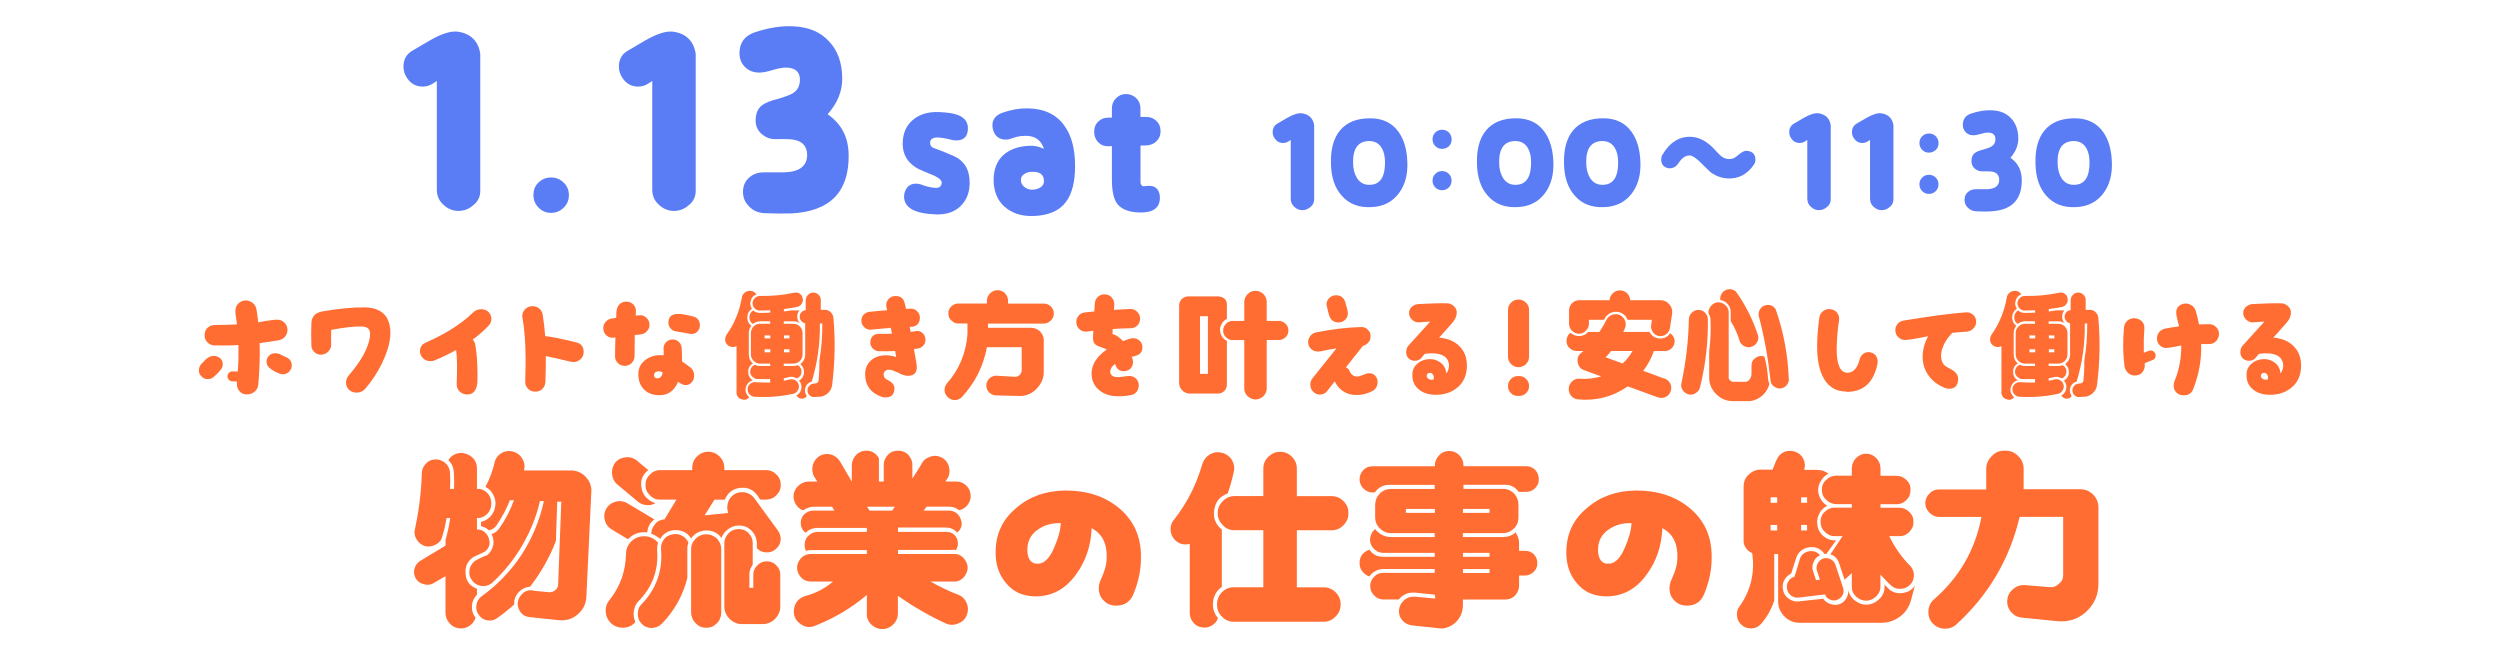 <?xml version="1.0" encoding="UTF-8"?><svg id="_レイヤー_2" xmlns="http://www.w3.org/2000/svg" viewBox="0 0 332 87"><defs><style>.cls-1{fill:none;}.cls-2{fill:#5a7df5;}.cls-3{fill:#ff6d32;}</style></defs><g id="_2025_推しごと相談室"><path class="cls-2" d="M62.88,27.22c-.56.53-1.25.79-2.01.79s-1.45-.3-2.01-.85c-.59-.53-.85-1.22-.85-1.97v-14.44l-.39.26c-.46.33-.95.49-1.48.49-.89,0-1.58-.39-2.07-1.12-.33-.49-.49-.99-.49-1.51,0-.95.36-1.64,1.12-2.1l2.4-1.41c1.55-.89,2.79-1.28,3.72-1.15,1.71.26,2.7,1.25,2.96,2.93v18.22c0,.76-.3,1.38-.89,1.87Z"/><path class="cls-2" d="M74.85,27.58c-.46.46-1.02.69-1.68.69s-1.18-.23-1.64-.69-.69-1.02-.69-1.68.2-1.22.66-1.64c.46-.46,1.02-.69,1.68-.69s1.22.23,1.68.69c.46.43.69.99.69,1.64,0,.69-.23,1.22-.69,1.68Z"/><path class="cls-2" d="M91.49,27.22c-.56.53-1.25.79-2.01.79s-1.45-.3-2.01-.85c-.59-.53-.85-1.22-.85-1.97v-14.44l-.39.26c-.46.33-.95.49-1.48.49-.89,0-1.58-.39-2.07-1.12-.33-.49-.49-.99-.49-1.51,0-.95.36-1.64,1.12-2.1l2.4-1.41c1.55-.89,2.79-1.28,3.72-1.15,1.71.26,2.7,1.25,2.96,2.93v18.22c0,.76-.3,1.38-.89,1.87Z"/><path class="cls-2" d="M105.04,28.34c-.99.03-2.17.03-3.58-.03-.79-.07-1.45-.33-1.97-.89-.56-.53-.82-1.18-.82-1.94s.26-1.41.79-1.87c.53-.49,1.18-.72,1.97-.72h2.47c2.2,0,3.29-.79,3.29-2.33-.03-1.15-.62-1.81-1.81-2.01-.36-.07-1.15-.1-2.43-.07-.69,0-1.25-.23-1.78-.66-.49-.43-.76-.95-.82-1.64-.03-.99.23-1.74.85-2.2.39-.3,1.08-.59,2.01-.82,1.05-.3,1.74-.56,2.1-.79.62-.39.92-.99.92-1.78,0-1.08-.66-1.61-1.87-1.61-.43,0-1.02.1-1.78.33-.76.23-1.35.33-1.74.33-.76,0-1.38-.23-1.88-.72-.49-.46-.76-1.09-.76-1.84,0-1.41.69-2.33,2.04-2.79,1.87-.62,3.62-.89,5.2-.79,1.97.1,3.55.76,4.67,2.01,1.15,1.22,1.71,2.83,1.74,4.83.03,1.74-.62,3.35-1.94,4.83,1.84,1.28,2.76,3.06,2.79,5.39.07,4.93-2.47,7.53-7.66,7.79Z"/><path class="cls-2" d="M127.55,27.39c-.83.78-1.91,1.13-3.25,1.08-2.83-.09-4.24-.88-4.24-2.37,0-.16.02-.35.07-.51.23-.81.74-1.2,1.54-1.2.18,0,.37.02.53.07.67.28,1.31.41,1.89.48.58.07.9-.14.97-.6.05-.32-.28-.67-.99-1.01l-1.45-.6c-1.82-.71-2.74-1.93-2.74-3.64,0-1.4.48-2.46,1.41-3.22.88-.71,2-1.04,3.41-.99,1.13.05,1.93.18,2.46.37.92.35,1.38.94,1.38,1.77,0,1.08-.51,1.63-1.54,1.63-.21,0-.41-.02-.58-.07-.9-.23-1.54-.32-1.98-.32-.62.02-.92.25-.92.69,0,.35.14.55.39.67,1.08.39,1.98.76,2.74,1.1,1.43.65,2.12,1.82,2.12,3.55,0,1.31-.42,2.35-1.22,3.11Z"/><path class="cls-2" d="M133.4,27.46c-.94-.85-1.43-2.03-1.45-3.52,0-1.43.41-2.53,1.29-3.34.81-.74,1.93-1.15,3.36-1.24.69-.05,1.38.09,2.03.41-.35-1.15-1.17-1.75-2.46-1.73-.67,0-1.34.14-1.96.39-.21.07-.39.11-.6.11-.85,0-1.41-.39-1.68-1.13-.09-.25-.14-.51-.14-.76,0-.81.46-1.36,1.34-1.68,1.15-.41,2.28-.6,3.38-.58,2.19.05,3.8.81,4.86,2.33.94,1.29,1.4,3.09,1.4,5.34,0,2.12-.42,3.71-1.22,4.77-.9,1.2-2.39,1.82-4.44,1.86-1.52.02-2.74-.39-3.71-1.24ZM136.99,22.81c-.37.02-.69.12-.97.3-.32.21-.46.48-.44.83,0,.37.16.64.44.88.28.23.6.35.97.37.41,0,.78-.07,1.1-.25.37-.21.55-.51.55-.9,0-.85-.55-1.27-1.66-1.22Z"/><path class="cls-2" d="M153.61,18.73c-.37.37-.81.55-1.34.58l-.81.02v4.24c0,.48,0,.74.02.81.07.23.21.37.46.37.09-.05.32-.07.69-.07.48,0,.83.14,1.08.48.23.32.35.74.32,1.22-.05,1.24-.92,1.87-2.62,1.84-1.45-.02-2.46-.41-3.04-1.15-.48-.64-.71-1.73-.71-3.25v-4.42l-.44.02c-.55.02-.99-.14-1.36-.51-.37-.37-.55-.83-.55-1.36-.02-.55.14-1.01.51-1.38.37-.37.81-.55,1.36-.55h.48v-1.24c0-.53.18-.97.55-1.34.37-.37.81-.55,1.33-.55s.97.18,1.36.55c.37.37.55.81.55,1.34v1.15h.76c.55,0,.99.16,1.36.53.37.35.55.78.55,1.34.02.53-.16.97-.53,1.34Z"/><path class="cls-2" d="M174.03,27.48c-.3.28-.67.43-1.08.43s-.78-.16-1.08-.46c-.32-.28-.46-.66-.46-1.07v-7.8l-.21.14c-.25.18-.52.27-.8.27-.48,0-.85-.21-1.12-.6-.18-.27-.27-.53-.27-.82,0-.52.2-.89.6-1.14l1.3-.76c.83-.48,1.51-.69,2.01-.62.92.14,1.46.67,1.6,1.58v9.84c0,.41-.16.75-.48,1.01Z"/><path class="cls-2" d="M185.82,25.6c-.85,1.17-2.04,1.81-3.59,1.9-1.76.11-3.11-.41-4.08-1.55-.89-1.01-1.37-2.43-1.4-4.24-.05-1.87.34-3.32,1.17-4.35.91-1.12,2.27-1.67,4.12-1.65,1.62.02,2.84.62,3.69,1.81.73,1.01,1.12,2.38,1.17,4.08.05,1.6-.3,2.91-1.08,4ZM183.49,19.65c-.37-.62-.92-.92-1.67-.92-1.46.02-2.17.98-2.13,2.9,0,.83.2,1.51.53,2.04.41.62.99.92,1.79.87,1.28-.07,1.92-1.05,1.92-2.95,0-.8-.14-1.44-.44-1.94Z"/><path class="cls-2" d="M192.41,19.42c-.25.23-.55.35-.91.35s-.64-.12-.89-.37c-.25-.25-.37-.55-.37-.89,0-.35.11-.66.36-.91s.55-.37.91-.37.66.12.91.37c.23.25.36.55.36.91s-.12.66-.36.91ZM192.41,24.89c-.25.25-.55.37-.91.37s-.64-.12-.89-.37c-.25-.25-.37-.55-.37-.91s.12-.64.37-.89c.25-.25.53-.37.89-.37s.66.12.91.37c.23.23.36.53.36.89,0,.37-.12.67-.36.91Z"/><path class="cls-2" d="M205.21,25.6c-.85,1.17-2.04,1.81-3.59,1.9-1.76.11-3.11-.41-4.08-1.55-.89-1.01-1.37-2.43-1.4-4.24-.05-1.87.34-3.32,1.17-4.35.91-1.12,2.27-1.67,4.12-1.65,1.62.02,2.84.62,3.69,1.81.73,1.01,1.12,2.38,1.17,4.08.05,1.6-.3,2.91-1.08,4ZM202.89,19.65c-.37-.62-.92-.92-1.67-.92-1.46.02-2.17.98-2.13,2.9,0,.83.2,1.51.53,2.04.41.62.99.92,1.79.87,1.28-.07,1.92-1.05,1.92-2.95,0-.8-.14-1.44-.44-1.94Z"/><path class="cls-2" d="M216.77,25.6c-.85,1.17-2.04,1.81-3.59,1.9-1.76.11-3.11-.41-4.08-1.55-.89-1.01-1.37-2.43-1.4-4.24-.05-1.87.34-3.32,1.17-4.35.91-1.12,2.27-1.67,4.12-1.65,1.62.02,2.84.62,3.69,1.81.73,1.01,1.12,2.38,1.17,4.08.05,1.6-.3,2.91-1.08,4ZM214.45,19.65c-.37-.62-.92-.92-1.67-.92-1.46.02-2.17.98-2.13,2.9,0,.83.2,1.51.53,2.04.41.62.99.92,1.79.87,1.28-.07,1.92-1.05,1.92-2.95,0-.8-.14-1.44-.44-1.94Z"/><path class="cls-2" d="M229.47,23.7c-.8-.04-1.55-.3-2.22-.76-.14-.11-.6-.55-1.4-1.35-.6-.6-1.08-.92-1.42-.94-.55-.04-1.05.3-1.51.99-.3.48-.69.71-1.21.71-.14,0-.3-.02-.43-.09-.46-.2-.67-.55-.67-1.1,0-.2.04-.39.14-.57.99-1.71,2.29-2.5,3.89-2.42,1.1.07,2.15.66,3.13,1.76.41.44.69.73.87.85.27.21.59.32.94.34.41.02.8-.12,1.15-.44.48-.43.87-.66,1.17-.66.16,0,.34.04.55.11.44.16.67.52.67,1.08,0,.25-.07.44-.18.62-.87,1.3-2.02,1.92-3.48,1.87Z"/><path class="cls-2" d="M242.63,27.48c-.3.28-.67.43-1.08.43s-.78-.16-1.08-.46c-.32-.28-.46-.66-.46-1.07v-7.8l-.21.14c-.25.18-.52.27-.8.27-.48,0-.85-.21-1.12-.6-.18-.27-.27-.53-.27-.82,0-.52.2-.89.6-1.14l1.3-.76c.83-.48,1.51-.69,2.01-.62.92.14,1.46.67,1.6,1.58v9.84c0,.41-.16.75-.48,1.01Z"/><path class="cls-2" d="M250.96,27.48c-.3.28-.67.43-1.08.43s-.78-.16-1.08-.46c-.32-.28-.46-.66-.46-1.07v-7.8l-.21.14c-.25.18-.51.27-.8.27-.48,0-.85-.21-1.12-.6-.18-.27-.27-.53-.27-.82,0-.52.2-.89.6-1.14l1.3-.76c.83-.48,1.51-.69,2.01-.62.92.14,1.46.67,1.6,1.58v9.84c0,.41-.16.75-.48,1.01Z"/><path class="cls-2" d="M257.07,19.91c-.25.23-.55.36-.91.36s-.64-.12-.89-.37c-.25-.25-.37-.55-.37-.89,0-.35.11-.66.36-.91.25-.25.55-.37.91-.37s.66.12.91.37c.23.25.36.55.36.91s-.12.66-.36.91ZM257.07,25.38c-.25.25-.55.37-.91.37s-.64-.12-.89-.37c-.25-.25-.37-.55-.37-.91s.12-.64.37-.89c.25-.25.53-.37.89-.37s.66.12.91.37c.23.23.36.53.36.89,0,.37-.12.67-.36.91Z"/><path class="cls-2" d="M264.34,28.08c-.53.02-1.17.02-1.94-.02-.43-.04-.78-.18-1.07-.48-.3-.28-.44-.64-.44-1.05s.14-.76.43-1.01c.28-.27.64-.39,1.07-.39h1.33c1.19,0,1.78-.43,1.78-1.26-.02-.62-.34-.98-.98-1.08-.2-.04-.62-.05-1.31-.04-.37,0-.68-.12-.96-.36-.27-.23-.41-.52-.44-.89-.02-.53.12-.94.46-1.19.21-.16.59-.32,1.08-.44.57-.16.94-.3,1.14-.43.34-.21.5-.53.5-.96,0-.59-.36-.87-1.01-.87-.23,0-.55.05-.96.18-.41.12-.73.18-.94.18-.41,0-.75-.12-1.01-.39-.27-.25-.41-.59-.41-.99,0-.76.37-1.26,1.1-1.51,1.01-.34,1.95-.48,2.81-.43,1.07.05,1.92.41,2.52,1.08.62.66.92,1.53.94,2.61.02.94-.34,1.81-1.05,2.61,1,.69,1.49,1.65,1.51,2.91.04,2.66-1.33,4.07-4.14,4.21Z"/><path class="cls-2" d="M279.38,25.6c-.85,1.17-2.04,1.81-3.59,1.9-1.76.11-3.11-.41-4.08-1.55-.89-1.01-1.37-2.43-1.4-4.24-.05-1.87.34-3.32,1.17-4.35.91-1.12,2.27-1.67,4.12-1.65,1.62.02,2.84.62,3.69,1.81.73,1.01,1.12,2.38,1.17,4.08.05,1.6-.3,2.91-1.08,4ZM277.05,19.65c-.37-.62-.92-.92-1.67-.92-1.46.02-2.17.98-2.13,2.9,0,.83.2,1.51.53,2.04.41.62.99.92,1.79.87,1.28-.07,1.92-1.05,1.92-2.95,0-.8-.14-1.44-.44-1.94Z"/><path class="cls-3" d="M28.34,50.09c-.21.17-.46.26-.74.26-.41,0-.73-.17-.96-.5-.17-.2-.23-.43-.23-.68,0-.35.15-.68.46-.98.12-.12.3-.3.53-.53.31-.26.64-.4.99-.4.23,0,.46.07.69.2.33.18.5.5.5.91,0,.25-.07.48-.21.66-.28.36-.61.71-1.02,1.04ZM37.84,44.71c-.21.25-.48.41-.83.48-.74.12-1.59.25-2.53.38.05,1.65,0,3.49-.18,5.5-.03.4-.21.71-.51.96-.3.25-.66.36-1.09.35-.38-.03-.68-.17-.91-.45-.26-.28-.36-.66-.33-1.14l.02-.13-.63-.02c-.18,0-.33-.07-.45-.2-.13-.13-.2-.3-.2-.48.02-.18.08-.33.21-.46.15-.13.3-.2.48-.18l.68.02c.1-1.27.12-2.45.1-3.52-1.06.07-2.13.08-3.21.05-.36-.02-.68-.15-.94-.43-.25-.28-.38-.61-.35-.98.02-.43.17-.76.43-.97s.59-.33.99-.33c1.01,0,1.98-.03,2.88-.08,0-.08-.05-.38-.13-.91-.07-.38-.08-.68-.08-.88,0-.4.13-.73.4-.99.26-.26.59-.4.99-.4.35,0,.64.12.91.33.28.23.43.51.5.86.1.58.17,1.14.23,1.72.07-.02.48-.1,1.29-.23.55-.08.96-.13,1.24-.13.38,0,.69.13.96.4.26.28.4.59.4.97,0,.33-.12.63-.33.89ZM37.02,49.59c-.51-.23-.93-.48-1.24-.74-.25-.21-.38-.5-.38-.83,0-.3.1-.56.33-.78.21-.23.5-.33.83-.33.26,0,.53.07.78.21.12.08.35.18.68.33.48.21.73.58.73,1.07,0,.33-.12.59-.35.83s-.51.35-.83.35c-.18,0-.36-.05-.54-.12Z"/><path class="cls-3" d="M50.82,48.07c-.66,1.37-1.44,2.56-2.35,3.59-.28.31-.66.48-1.11.48-.4,0-.73-.13-1.01-.38-.26-.25-.4-.58-.4-.97,0-.35.12-.64.36-.93,1.65-1.92,2.59-3.6,2.81-5.09.03-.15.03-.3.03-.45,0-.63-.38-.96-1.17-.96-.99-.02-2.31.13-4,.45-.02.79-.02,1.42,0,1.88.02.36-.1.69-.35.96-.25.26-.54.41-.91.45-.36.03-.69-.07-.96-.33-.26-.25-.41-.56-.41-.93-.03-.89-.03-1.85,0-2.89.02-.89.51-1.44,1.5-1.6,2.1-.36,3.95-.55,5.55-.53,2.2.03,3.34,1.09,3.44,3.16.05,1.16-.3,2.53-1.04,4.1Z"/><path class="cls-3" d="M62.77,45.08c.18.2.28.41.33.63.21,1.11.31,2.41.31,3.95,0,.64,0,1.06-.03,1.24-.12,1.01-.56,1.5-1.37,1.49-.38-.02-.71-.15-.98-.41-.26-.25-.38-.58-.38-.94.08-2.25.05-3.77-.08-4.56-.76.43-1.67.88-2.69,1.31-.25.12-.48.17-.71.17-.55,0-.96-.23-1.22-.69-.12-.2-.18-.41-.18-.63,0-.55.28-.93.81-1.16,2.64-1.17,4.71-2.48,6.23-3.97.31-.3.68-.45,1.09-.45.38,0,.71.12.96.36.26.25.4.56.4.94,0,.33-.12.61-.35.86-.59.64-1.31,1.27-2.13,1.87Z"/><path class="cls-3" d="M75.83,48.05c-1.21-.3-2.31-.56-3.35-.76.02.89,0,2.03-.05,3.4-.02.38-.15.71-.4.96-.26.25-.59.38-.99.36-.36,0-.68-.13-.93-.4-.25-.26-.38-.58-.36-.94.03-1.09.05-2.05.05-2.88,0-2.23-.15-4.08-.41-5.57-.03-.12-.03-.2-.03-.25,0-.36.13-.68.4-.93.26-.26.58-.38.96-.38.33,0,.64.1.89.31.25.2.4.48.46.81.15.96.26,1.92.33,2.86.51.02,1.87.28,4.07.81.69.15,1.04.58,1.04,1.29,0,.38-.13.69-.4.94-.25.26-.58.4-.94.4-.1,0-.2-.02-.33-.05Z"/><path class="cls-3" d="M85.95,43.95c-.23.26-.51.43-.86.46-.17.02-.43.05-.79.08-.02,1.02-.03,1.95-.03,2.79,0,.35-.13.66-.38.93-.26.25-.56.38-.92.38s-.64-.12-.91-.36c-.25-.25-.38-.56-.38-.91,0-.73.02-1.55.05-2.51l-.2.03c-.35.05-.66-.03-.94-.25-.26-.21-.43-.5-.46-.86-.05-.35.03-.66.26-.94.21-.28.5-.43.86-.5.12,0,.31-.03.58-.08.02-.55.03-.88.05-.98.07-.36.21-.66.43-.86.28-.23.59-.35.94-.31.36.02.64.15.89.41.23.26.35.58.31.94l-.03.51.45-.05c.35-.05.66.05.92.28.28.23.43.53.46.88.03.35-.07.64-.3.91ZM90.05,50.71c-.5,1.17-1.31,1.77-2.43,1.77-.86.02-1.54-.23-2.07-.73-.51-.51-.78-1.19-.78-2.05,0-.78.3-1.4.91-1.88.56-.43,1.24-.66,2.05-.66.13,0,.26.02.41.02,0-.35,0-.63-.02-.84-.02-.33.08-.61.3-.86.21-.25.5-.36.83-.4.33-.02.63.08.88.31.25.21.38.5.4.84.03.63.05,1.22.05,1.78.28.17.69.46,1.22.88.25.25.38.58.38.99s-.12.69-.35.93c-.23.23-.48.33-.76.33s-.61-.13-1.02-.43ZM87.37,49.32c-.35.05-.51.21-.51.5s.15.41.43.43c.21,0,.38-.08.51-.25.13-.18.2-.38.18-.58-.2-.08-.41-.12-.61-.1ZM91.37,44.28c-.3-.05-.86-.15-1.65-.28-.28-.05-.5-.18-.68-.4s-.28-.46-.28-.74c0-.78.43-1.17,1.29-1.17.51,0,1.17.12,1.97.33.61.15.92.55.92,1.17,0,.33-.1.61-.31.83-.21.23-.48.33-.81.33-.15,0-.3-.02-.45-.07Z"/><path class="cls-3" d="M98.4,53c-.2-.08-.33-.2-.44-.36-.11-.17-.17-.36-.15-.56v-6.11c-.23.11-.44.14-.68.09-.23-.05-.43-.15-.59-.33-.17-.18-.24-.41-.24-.67,0-.23.08-.44.21-.64,1.05-1.49,1.7-3.13,2.01-4.91.03-.23.12-.4.29-.56.14-.15.32-.26.55-.3.2-.05.41-.03.62.03.18.09.35.23.47.41-.38.15-.64.41-.74.82-.14.36-.09.71.14,1.09-.38.26-.59.64-.61,1.11-.01.49.17.88.55,1.15-.24.29-.35.62-.35,1v2.81c0,.49.18.9.56,1.2-.44.24-.64.61-.64,1.11s.2.87.62,1.12c-.5.15-.81.47-.94.97-.11.52.06.94.46,1.28-.3.35-.65.44-1.08.24ZM100.88,41.25c-.26-.02-.49-.11-.68-.32-.18-.2-.27-.43-.26-.7.01-.27.14-.49.33-.67.2-.18.44-.27.7-.26,1.54.03,3.04-.11,4.51-.43.26-.05.49-.02.71.12.23.14.35.33.39.59.08.24.05.47-.09.7-.12.24-.3.38-.55.46-.49.11-1.09.21-1.84.3v.33l.97-.15h1.09c-.2.26-.3.55-.29.85.02.33.12.61.33.84-.27-.17-.55-.24-.87-.24h-1.25v.33h1.25c.35,0,.64.11.9.36.23.26.35.53.35.88v2.81c0,.35-.12.64-.35.88-.26.24-.55.36-.9.36h-1.25v.32h1.25c.18,0,.39-.03.62-.11.36.23.52.52.49.91-.03.41-.23.68-.61.85-.32-.2-.67-.26-1-.2-.02.02-.14.05-.35.09-.24.06-.38.09-.39.09v.32c.32-.05.56-.09.79-.17.24-.06.5-.03.74.11.21.12.37.32.44.58.08.24.04.49-.09.73-.14.23-.3.4-.56.47-1.69.38-3.43.52-5.2.41-.27-.02-.5-.14-.68-.33-.18-.21-.26-.46-.24-.73.01-.27.14-.49.35-.67.23-.17.46-.24.74-.2.55.03,1.17.05,1.9.05v-.47h-1.64c-.23.02-.44-.06-.62-.23-.2-.14-.33-.33-.38-.56-.05-.23,0-.46.12-.68.11-.2.29-.35.5-.43.23.14.44.18.7.17h1.32v-.32h-1.32c-.33,0-.62-.12-.88-.36-.24-.26-.36-.53-.36-.88v-2.81c0-.35.12-.62.36-.88s.55-.36.88-.36h1.32v-.33h-1.32c-.37,0-.7.12-.97.35-.33-.21-.49-.52-.47-.91.02-.4.2-.7.52-.88.21.2.5.3.81.33.44,0,.93-.02,1.44-.03v-.32c-.52.02-.99.03-1.43.03ZM101.54,44.94h.76v-.4h-.76v.4ZM101.54,46.79h.76v-.41h-.76v.41ZM104.11,44.94h.73v-.4h-.73v.4ZM104.11,46.79h.73v-.41h-.73v.41ZM107.02,39.83c0-.26.09-.5.29-.68.2-.2.42-.3.7-.3s.5.11.7.3c.2.18.29.43.29.68v1.32h.52c.29-.02.56.08.78.29.23.23.36.47.38.78.26,2.95.2,5.91-.17,8.88-.05.4-.2.74-.47,1.02-.29.29-.61.47-1,.55l-.84.05c-.24.03-.46-.03-.64-.18-.2-.17-.3-.38-.32-.62-.03-.23.03-.46.2-.64.15-.2.33-.3.59-.33l.27-.03c.24-.03.4-.18.41-.44.09-.9.12-1.76.11-2.61.27-1.61.41-3.25.38-4.91h-.32c.04,2.66-.32,5.21-1.08,7.71-.41.11-.7.38-.84.77-.14.43-.06.79.18,1.14-.15.26-.39.38-.7.36-.3-.02-.53-.17-.67-.43.35-.18.58-.49.65-.9.06-.4-.03-.76-.3-1.06.39-.24.62-.59.65-1.06.03-.46-.14-.82-.49-1.14.41-.3.64-.74.65-1.26v-4.16c-.23-.05-.41-.15-.53-.33-.14-.15-.21-.36-.2-.59.02-.21.09-.4.24-.56.15-.15.33-.24.56-.26v-1.32Z"/><path class="cls-3" d="M122.66,45.84c-.17.21-.4.36-.68.43-.17.02-.36.05-.61.08.25,1.32.38,2.12.38,2.41,0,.64-.28,1.02-.86,1.12-.12.03-.23.03-.35.03-.3,0-.71-.13-1.26-.41-.55-.26-.96-.41-1.26-.41-.18,0-.35.07-.48.2-.13.12-.2.26-.2.45,0,.31.17.53.46.68.66.31.99.69.99,1.17,0,.07-.02.18-.05.35-.1.56-.5.84-1.17.84-.17,0-.31-.03-.48-.08-1.44-.5-2.18-1.49-2.2-2.94-.02-.76.23-1.39.73-1.85.46-.45,1.07-.68,1.87-.73.45-.02.94.05,1.52.23-.03-.23-.08-.5-.13-.79-.76.03-1.49.03-2.17.02-.31-.02-.59-.13-.83-.38-.21-.25-.33-.54-.3-.86.07-.73.48-1.09,1.27-1.07.43.02.96.02,1.6-.02l-.15-.78c-.64.07-1.5.15-2.59.25-.31.03-.61-.05-.86-.26-.26-.21-.41-.48-.45-.79-.03-.36.05-.68.26-.91.2-.23.48-.38.84-.41.63-.07,1.39-.15,2.3-.21l-.08-.41c-.03-.08-.03-.17-.03-.25,0-.35.12-.64.36-.88.23-.23.53-.35.88-.35.66,0,1.07.31,1.22.98.03.12.08.36.17.73l.58-.03c.33-.02.63.08.86.31.25.21.38.5.4.84.02.33-.07.63-.28.88-.21.25-.5.38-.84.38h-.23l.13.68c.53-.08.81-.13.86-.13.31,0,.58.12.79.35s.31.51.31.83c0,.28-.08.53-.26.74Z"/><path class="cls-3" d="M131.06,40.32v-.41c.02-.36.15-.68.44-.97.27-.27.61-.4.97-.4s.7.12.99.4c.26.29.4.61.41.97v.41h4.71c.36-.02.68.12.96.36.27.27.41.58.41.96s-.14.68-.41.93c-.27.27-.59.41-.96.4h-7.37v.56h5.71c.44,0,.8.15,1.14.43.3.29.5.64.55,1.06v4.32c.02.84-.29,1.57-.87,2.2-.58.64-1.29.99-2.14,1.05l-3.34-.08c-.35-.02-.64-.14-.9-.4-.24-.24-.38-.56-.38-.91s.14-.65.38-.91c.26-.26.55-.38.9-.4l2.57.15c.23-.02.44-.09.61-.27.15-.17.24-.38.24-.61v-3.05h-4.62c-.47,2.54-1.58,4.74-3.34,6.64-.26.24-.55.36-.9.38-.35,0-.67-.12-.91-.35-.27-.23-.43-.52-.47-.85-.03-.36.05-.67.27-.96,1.66-1.87,2.58-4.07,2.77-6.6v-1.41h-1.17c-.37.02-.67-.12-.96-.4-.29-.24-.41-.56-.41-.93s.12-.68.41-.96c.29-.24.59-.38.96-.36h3.75Z"/><path class="cls-3" d="M150.71,47.29c-.07.02-.2.05-.41.1.12.28.17.5.17.64,0,.38-.12.69-.35.93-.21.21-.53.33-.91.33-.46,0-.79-.2-.98-.6-.03-.1-.08-.21-.15-.36-.45.33-.66.71-.64,1.11.07.41.38.63.93.64.2.02.46-.02.83-.07.36-.05.63-.08.79-.08.35,0,.64.12.88.36.25.25.36.55.36.89,0,.3-.1.56-.26.81-.18.25-.41.4-.69.46-.69.13-1.36.2-1.98.17-.96-.03-1.74-.3-2.35-.83-.66-.55-.99-1.29-.99-2.21,0-1.17.68-2.23,2.02-3.17-.1-.07-.4-.18-.89-.35-.4-.13-.66-.3-.78-.5-.13-.18-.18-.5-.15-.94l.03-.69c-.15.02-.41.03-.79.1-.41.05-.76-.05-1.04-.3-.28-.25-.43-.58-.43-.98,0-.31.1-.59.31-.83.21-.25.48-.38.81-.43.33-.03.74-.08,1.27-.13l.07-1.07c.03-.36.17-.66.43-.89.26-.23.58-.33.94-.31.36.02.66.17.89.43.23.28.35.58.33.94l-.05.69c.94-.05,1.67-.1,2.15-.12.36-.02.68.12.92.36.26.25.4.55.41.89,0,.36-.12.68-.35.93-.25.25-.55.38-.93.38-.84.02-1.64.05-2.36.1l-.03.66c.5.15.96.46,1.39.94.68-.25,1.12-.38,1.36-.38.33,0,.61.12.86.35.25.23.36.51.36.84,0,.64-.33,1.04-.99,1.17Z"/><path class="cls-3" d="M161.94,39.39c.3.02.53.14.73.33.2.21.27.47.26.76v1.88c-.27.12-.5.33-.65.59-.17.26-.26.55-.26.85,0,.32.09.61.26.88.15.26.38.46.65.59v5.74c.01.32-.08.61-.3.87-.23.23-.49.36-.82.38h-3.97c-.32-.05-.61-.18-.82-.4-.24-.24-.38-.53-.43-.85v-10.4c-.01-.33.11-.64.35-.9.27-.24.56-.36.9-.35h4.1ZM159.36,49.65h1.05v-7.66h-1.05v7.66ZM165.68,39.06c.3-.3.65-.44,1.05-.44s.74.14,1.06.44c.29.3.44.67.43,1.08v2.48h1.76c.32.05.56.18.79.43.23.23.33.52.33.84,0,.33-.11.61-.33.85-.23.23-.47.36-.79.41h-1.76v6.5c-.02.38-.18.71-.47.99-.3.27-.64.41-1.02.41s-.71-.14-1.02-.41c-.29-.27-.46-.61-.47-.99v-6.49h-1.66c-.32-.03-.59-.17-.81-.41-.23-.24-.35-.52-.33-.85-.02-.32.11-.61.33-.85.21-.26.49-.4.81-.43h1.66v-2.48c-.01-.41.14-.78.44-1.08Z"/><path class="cls-3" d="M182.94,50.73c0,.58-.25.99-.73,1.22-.58.3-1.17.46-1.77.5-1.47.08-2.53-.51-3.19-1.8l-1.01,1.29c-.23.3-.56.46-.96.46-.36,0-.66-.13-.91-.4-.25-.25-.36-.56-.36-.93,0-.31.1-.61.31-.86l3.16-3.95c-.73.12-1.45.25-2.16.4-.1.02-.2.03-.28.03-.38,0-.68-.12-.94-.36-.25-.25-.38-.55-.38-.91,0-.31.12-.59.31-.83s.46-.4.76-.45c2.12-.43,4.12-.66,5.97-.71.35-.02.64.1.89.36.26.25.38.54.36.89,0,.3-.08.56-.28.79-.2.23-.43.38-.73.45l-2.26,2.86c.23.1.4.28.5.51.18.45.5.68.93.71.18.02.38-.03.59-.12l.54-.2c.2-.08.38-.12.56-.12.4,0,.69.17.91.53.12.17.17.38.17.61ZM178.64,42.47c-.25.23-.55.35-.88.35-.68,0-1.09-.36-1.29-1.06-.21-.83-.31-1.27-.31-1.32,0-.35.13-.63.38-.88.25-.23.54-.35.89-.35.64,0,1.06.33,1.24.98.21.73.33,1.19.33,1.4,0,.35-.12.64-.36.88Z"/><path class="cls-3" d="M193.51,51.49c-.78.63-1.7.94-2.81.94-.91,0-1.64-.21-2.21-.66-.64-.48-.96-1.16-.93-2.03,0-.59.23-1.07.66-1.44.4-.36.89-.56,1.52-.61.59-.03,1.12.12,1.59.48.45.35.69.83.74,1.44.25-.35.36-.69.36-1.07-.03-1.02-.74-1.57-2.13-1.62-.3-.02-.66.02-1.09.07l-.5.59c-.2.21-.46.33-.81.33s-.61-.1-.83-.31-.33-.48-.33-.81c0-.36.1-.66.3-.89l2.89-3.19c-.17,0-.66.03-1.47.1-.33.02-.63-.08-.89-.31-.28-.23-.41-.53-.45-.86-.02-.35.1-.63.35-.88.26-.23.56-.36.89-.38,1.45-.08,2.73-.12,3.82-.1.3,0,.58.12.84.33.26.23.41.48.43.78.03.53-.18,1.04-.64,1.55l-1.69,1.9c1.21.1,2.13.51,2.79,1.24.68.71.96,1.67.88,2.86-.08,1.07-.51,1.93-1.29,2.56ZM190.42,50.12c0-.18-.07-.33-.17-.45-.12-.13-.25-.18-.43-.15-.21.03-.33.15-.35.35-.02.21.08.36.3.48.18.08.38.1.59.07.03-.1.05-.2.05-.3Z"/><path class="cls-3" d="M202.65,48.35c-.28.28-.61.41-.99.41s-.71-.13-.99-.41c-.28-.28-.41-.61-.41-.99v-6.18c0-.4.13-.73.41-.99.28-.28.61-.41.99-.41s.71.13.99.41c.28.26.41.59.41.99v6.18c0,.38-.13.71-.41.99ZM202.68,52.2c-.26.26-.58.38-.92.38h-.2c-.36,0-.68-.12-.92-.38-.25-.25-.38-.56-.38-.93s.13-.68.38-.93c.25-.26.56-.4.92-.4h.2c.36,0,.68.13.92.4.25.25.38.56.38.93s-.13.66-.38.93Z"/><path class="cls-3" d="M221.06,50.27c.33.12.59.35.76.67.15.35.17.67.05,1-.11.35-.33.61-.65.76-.33.17-.67.18-1.02.08l-4.03-1.47c-1.99,1.38-4.19,1.96-6.61,1.73-.36-.03-.67-.2-.91-.47-.24-.29-.35-.62-.32-.99.01-.36.17-.68.44-.93.29-.26.59-.38.97-.36.99.08,1.96-.03,2.89-.3l-2.23-.82c-.49-.17-.76-.49-.87-1.02-.11-.5.03-.91.4-1.25l.35-.29h-.91c-.27,0-.55-.09-.78-.27-.24-.15-.41-.38-.5-.65-.08-.27-.08-.55.01-.82.08-.29.24-.52.47-.67.33.3.73.44,1.2.43.49-.03.85-.21,1.14-.55h1.49c.36-.52.67-1.05.94-1.61.17-.32.41-.55.77-.67.35-.12.7-.11,1.03.05.33.17.55.43.68.76.12.36.11.7-.05,1.03l-.2.44h3.48c.29.55.74.84,1.35.87.59.03,1.06-.2,1.41-.7.24.17.41.4.52.68.09.27.09.56-.02.84-.11.27-.27.47-.52.64-.26.17-.55.24-.84.21h-1.32c-.32.96-.81,1.84-1.41,2.63l2.81,1.03ZM211.01,42.48v.53c-.01.35-.15.67-.41.91-.24.26-.56.4-.91.4s-.67-.14-.93-.4c-.24-.24-.38-.55-.39-.9v-1.82c.01-.35.15-.67.39-.93.26-.26.56-.38.93-.4h4.06c.01-.35.15-.65.44-.93.26-.26.58-.38.93-.38s.67.12.96.38c.26.27.39.58.41.93h4.03c.46,0,.85.17,1.17.55.3.33.43.73.37,1.23l-.3,1.93c-.05.33-.23.61-.5.81-.29.21-.61.29-.94.24-.33-.05-.61-.23-.82-.52-.2-.29-.27-.59-.23-.93l.11-.71h-3.24c-.12-.32-.32-.59-.59-.77-.29-.2-.62-.3-.97-.3s-.67.11-.94.3c-.29.18-.5.46-.62.77h-1.98ZM213.23,47.45l2.26.82c.53-.49.96-1.03,1.31-1.66h-2.84c-.17.23-.4.49-.73.84Z"/><path class="cls-3" d="M225.77,51.41c-.08.32-.24.56-.53.76-.27.2-.58.27-.88.23-.33-.05-.59-.21-.81-.47-.21-.24-.3-.55-.29-.87.62-2.9.97-5.79,1.02-8.65.02-.32.12-.61.36-.85.24-.26.52-.38.85-.4.32-.02.62.08.87.3.26.24.4.52.44.84.06,3.07-.29,6.11-1.03,9.1ZM227.22,40.61c.26-.27.55-.43.9-.46.35-.02.68.09.96.33.29.23.44.53.49.88v8.85c.03.14.11.26.23.35.11.09.24.14.38.14h1.78c.44-.24.65-.62.64-1.12v-.97c-.01-.47.15-.82.53-1.08.36-.27.77-.33,1.19-.17.26.97.42,2.01.49,3.08.03.2.09.38.17.55-.17.61-.46,1.11-.93,1.53-.46.4-.99.65-1.6.75h-2.26c-.84.02-1.58-.26-2.22-.87-.64-.61-.97-1.34-.99-2.19v-3.54c.18-1.41.24-2.87.17-4.35-.05-.29-.15-.53-.27-.76-.01-.36.11-.67.37-.96ZM233.48,44.56c.08.32.02.61-.15.9-.15.27-.4.47-.7.58-.29.11-.59.11-.9-.03-.32-.14-.53-.35-.67-.62-.3-1.02-.7-1.92-1.22-2.74v-1.28c-.02-.38-.17-.73-.41-1-.26-.29-.59-.47-.97-.53-.05-.26,0-.52.12-.74.12-.24.29-.43.53-.55.23-.12.47-.17.76-.14.26.05.49.15.68.33,1.26,1.78,2.23,3.69,2.92,5.82ZM237.57,50.5c-.05.27-.17.53-.38.74-.2.2-.46.32-.75.35-.27.02-.55-.06-.79-.23-.26-.15-.43-.38-.5-.65-.32-3.02-.84-5.93-1.58-8.72-.06-.29-.02-.58.12-.84s.33-.46.62-.56c.27-.11.56-.12.85-.05.27.11.5.27.65.53,1.06,3.01,1.64,6.14,1.75,9.42Z"/><path class="cls-3" d="M245.2,52c-1.5,0-2.59-.74-3.24-2.21-.46-1.04-.68-2.43-.64-4.16.02-1.07.12-2.21.28-3.42.05-.36.21-.68.5-.89.3-.23.63-.31.99-.26.38.05.66.2.89.48.21.28.3.61.25.98-.17,1.09-.26,2.13-.3,3.09,0,.31-.02.58-.02.78,0,2.1.5,3.12,1.45,3.11.79-.02,1.32-.64,1.62-1.83.07-.26.2-.48.43-.66.21-.17.46-.25.73-.25.1,0,.2.02.33.05.58.17.88.58.88,1.26,0,.1,0,.21-.03.3-.53,2.48-1.9,3.69-4.11,3.67Z"/><path class="cls-3" d="M262.06,43.62c-.25.26-.55.4-.91.43-.64.03-1.27.08-1.88.15-.41.41-.76.88-1.04,1.4-.31.61-.46,1.17-.46,1.69.02.59.21,1.04.61,1.35.64.36,1.01.56,1.09.63.38.3.58.64.58,1.04,0,.08-.02.18-.03.31-.1.68-.5,1.01-1.17,1.01-.21,0-.4-.05-.58-.12-.89-.36-1.59-.88-2.1-1.57-.54-.71-.83-1.54-.84-2.45-.02-.99.23-1.93.73-2.84-1.6.33-2.63.5-3.07.5-.35,0-.66-.13-.91-.38-.25-.25-.38-.56-.38-.91s.1-.61.31-.86c.2-.23.46-.38.79-.43,3.74-.61,6.5-.98,8.33-1.09.35-.02.64.1.91.33.25.23.38.53.4.89,0,.35-.12.66-.36.91Z"/><path class="cls-3" d="M266.38,53c-.2-.08-.33-.2-.44-.36-.11-.17-.17-.36-.15-.56v-6.11c-.23.11-.44.14-.68.09-.23-.05-.43-.15-.59-.33-.17-.18-.24-.41-.24-.67,0-.23.08-.44.21-.64,1.05-1.49,1.7-3.13,2.01-4.91.03-.23.12-.4.29-.56.14-.15.32-.26.55-.3.2-.05.41-.03.62.03.18.09.35.23.47.41-.38.15-.64.41-.74.82-.14.36-.09.71.14,1.09-.38.26-.59.64-.61,1.11-.01.49.17.88.55,1.15-.24.29-.35.62-.35,1v2.81c0,.49.18.9.56,1.2-.44.24-.64.61-.64,1.11s.2.87.62,1.12c-.5.15-.81.47-.94.97-.11.52.06.94.46,1.28-.3.35-.65.44-1.08.24ZM268.86,41.25c-.26-.02-.49-.11-.68-.32-.18-.2-.27-.43-.26-.7.01-.27.14-.49.33-.67.2-.18.44-.27.7-.26,1.54.03,3.04-.11,4.51-.43.26-.05.49-.02.71.12.23.14.35.33.39.59.08.24.05.47-.09.7-.12.24-.3.38-.55.46-.49.11-1.09.21-1.84.3v.33l.97-.15h1.09c-.2.26-.3.55-.29.85.02.33.12.61.33.84-.27-.17-.55-.24-.87-.24h-1.25v.33h1.25c.35,0,.64.11.9.36.23.26.35.53.35.88v2.81c0,.35-.12.64-.35.88-.26.24-.55.36-.9.36h-1.25v.32h1.25c.18,0,.39-.03.62-.11.36.23.52.52.49.91-.03.41-.23.68-.61.85-.32-.2-.67-.26-1-.2-.01.02-.14.05-.35.09-.24.06-.38.09-.4.09v.32c.32-.05.56-.09.79-.17.24-.06.5-.03.74.11.21.12.37.32.44.58.08.24.04.49-.09.73-.14.23-.3.4-.56.47-1.69.38-3.43.52-5.2.41-.27-.02-.5-.14-.68-.33-.18-.21-.26-.46-.24-.73.01-.27.14-.49.35-.67.23-.17.46-.24.74-.2.55.03,1.17.05,1.9.05v-.47h-1.64c-.23.02-.44-.06-.62-.23-.2-.14-.33-.33-.38-.56-.05-.23,0-.46.12-.68.11-.2.29-.35.5-.43.23.14.44.18.7.17h1.32v-.32h-1.32c-.33,0-.62-.12-.88-.36-.24-.26-.37-.53-.37-.88v-2.81c0-.35.12-.62.37-.88s.55-.36.88-.36h1.32v-.33h-1.32c-.37,0-.7.12-.97.35-.33-.21-.49-.52-.47-.91.02-.4.2-.7.52-.88.21.2.5.3.81.33.44,0,.93-.02,1.44-.03v-.32c-.52.02-.99.03-1.43.03ZM269.52,44.94h.76v-.4h-.76v.4ZM269.52,46.79h.76v-.41h-.76v.41ZM272.09,44.94h.73v-.4h-.73v.4ZM272.09,46.79h.73v-.41h-.73v.41ZM275,39.83c0-.26.09-.5.29-.68.2-.2.42-.3.7-.3s.5.11.7.3c.2.18.29.43.29.68v1.32h.52c.29-.02.56.08.78.29.23.23.36.47.38.78.26,2.95.2,5.91-.17,8.88-.05.4-.2.74-.47,1.02-.29.29-.61.47-1,.55l-.84.05c-.24.03-.46-.03-.64-.18-.2-.17-.3-.38-.32-.62-.03-.23.03-.46.2-.64.15-.2.33-.3.59-.33l.27-.03c.24-.03.4-.18.41-.44.09-.9.12-1.76.11-2.61.27-1.61.41-3.25.38-4.91h-.32c.04,2.66-.32,5.21-1.08,7.71-.41.11-.7.38-.84.77-.14.43-.06.79.18,1.14-.15.26-.39.38-.7.36-.3-.02-.53-.17-.67-.43.35-.18.58-.49.65-.9.06-.4-.03-.76-.3-1.06.39-.24.62-.59.65-1.06.03-.46-.14-.82-.49-1.14.41-.3.64-.74.65-1.26v-4.16c-.23-.05-.41-.15-.53-.33-.14-.15-.21-.36-.2-.59.02-.21.09-.4.24-.56.15-.15.33-.24.56-.26v-1.32Z"/><path class="cls-3" d="M285.84,47.82l-1.02.4v.03c.05.46-.05.84-.28,1.16-.25.31-.59.46-1.06.46-.33,0-.63-.12-.89-.36-.25-.23-.4-.53-.45-.86-.12-.91-.18-1.83-.18-2.81,0-.73.03-1.49.1-2.3.03-.4.18-.71.46-.96.28-.23.61-.35,1.01-.31.38.03.69.17.94.43.23.26.33.59.3.98-.08,1.01-.1,2.05-.07,3.16l.68-.25c.08-.03.17-.05.23-.05.18,0,.33.07.46.2.13.13.2.28.2.46,0,.31-.15.53-.43.63ZM294.25,45.34c-.25.25-.56.36-.93.35h-1.01c.07,2.03-.28,4.03-1.06,6-.21.55-.64.81-1.26.81-.21,0-.41-.03-.59-.12-.5-.25-.74-.64-.74-1.22,0-.18.05-.38.13-.59.61-1.45.89-3.01.88-4.69-.18.03-.53.1-1.03.2-.46.08-.78.13-.97.13-.35,0-.63-.13-.88-.38-.23-.25-.35-.55-.35-.89,0-.31.1-.59.3-.84.21-.23.48-.4.79-.46.48-.1,1.09-.2,1.85-.3-.03-.12-.1-.43-.23-.93-.1-.36-.15-.68-.15-.94,0-.33.12-.61.36-.83s.56-.33.91-.33c.31,0,.59.1.83.28.25.18.41.41.5.71.17.58.3,1.17.43,1.78.58-.02,1.03-.03,1.36-.03.36,0,.68.13.94.41.25.26.36.58.35.96-.03.36-.17.68-.43.93Z"/><path class="cls-3" d="M304.29,51.49c-.78.63-1.7.94-2.81.94-.91,0-1.64-.21-2.21-.66-.64-.48-.96-1.16-.93-2.03,0-.59.23-1.07.66-1.44.4-.36.89-.56,1.52-.61.59-.03,1.12.12,1.59.48.45.35.69.83.74,1.44.25-.35.36-.69.36-1.07-.03-1.02-.74-1.57-2.13-1.62-.3-.02-.66.02-1.09.07l-.5.59c-.2.21-.46.33-.81.33s-.61-.1-.83-.31-.33-.48-.33-.81c0-.36.1-.66.3-.89l2.89-3.19c-.17,0-.66.03-1.47.1-.33.02-.63-.08-.89-.31-.28-.23-.41-.53-.45-.86-.02-.35.1-.63.35-.88.26-.23.56-.36.89-.38,1.45-.08,2.73-.12,3.82-.1.3,0,.58.12.84.33.26.23.41.48.43.78.03.53-.18,1.04-.64,1.55l-1.69,1.9c1.21.1,2.13.51,2.79,1.24.68.71.96,1.67.88,2.86-.08,1.07-.51,1.93-1.29,2.56ZM301.2,50.12c0-.18-.07-.33-.17-.45-.12-.13-.25-.18-.43-.15-.21.03-.33.15-.35.35-.02.21.08.36.3.48.18.08.38.1.59.07.03-.1.05-.2.05-.3Z"/><path class="cls-3" d="M59.17,71.69c.27-.96.49-1.93.62-2.89h-.49c-.15.94-.37,1.88-.69,2.82-.22.37-.54.64-.94.79-.42.17-.84.22-1.26.1-.42-.15-.77-.4-1.01-.77-.27-.37-.37-.74-.35-1.19.52-2.37.87-4.89.96-7.49-.02-.49.1-.96.44-1.36.32-.42.74-.64,1.26-.69.49-.02.96.1,1.36.42.42.35.64.77.69,1.28.05.74.05,1.46,0,2.22h.54c.02-.84.02-1.56-.03-2.2-.05-.67-.27-1.19-.74-1.63.27-.4.59-.67,1.04-.84.44-.15.86-.15,1.31,0,.44.15.84.42,1.11.77.25.37.37.82.35,1.28v2.62h.4c.47.12.82.32,1.11.69.27.37.4.77.4,1.24,0,.44-.12.86-.4,1.23-.3.35-.64.57-1.11.69h-.4v1.53c.37,0,.69.1.96.3.27.22.47.49.59.81.27.77.1,1.38-.52,1.85l-1.48.69c-.79.52-1.16,1.28-1.06,2.25.07.99.57,1.63,1.51,1.98v.79c-.4.42-.64.89-.67,1.48s.12,1.11.49,1.56c-.15.49-.44.86-.89,1.14-.42.27-.89.35-1.38.27-.52-.07-.91-.32-1.24-.72-.32-.37-.49-.84-.49-1.33v-4.87l-1.68.99c-.42.2-.84.22-1.31.05-.44-.12-.77-.4-.99-.79-.22-.4-.25-.84-.12-1.31.15-.44.42-.79.82-1.01l3.29-1.98v-.79ZM75.8,62.47c.72,0,1.33.25,1.85.72.54.52.84,1.11.89,1.85l-.67,14.2c-.05.94-.42,1.73-1.16,2.35-.69.62-1.53.86-2.5.77l-3.83-.4c-.72-.07-1.21-.42-1.48-1.09-.27-.64-.17-1.28.3-1.83.42-.54,1.01-.77,1.7-.59l2,.2c.27.02.54-.05.77-.22.25-.17.4-.42.45-.69l.42-11.12h-.54l-.17,5.21c-.84,2.2-2,4.22-3.43,6.08-.59.05-1.11.3-1.53.74-.42.47-.62,1.01-.59,1.63-.74.67-1.51,1.28-2.3,1.83-.37.27-.79.35-1.26.27-.49-.07-.84-.32-1.11-.69-.3-.37-.42-.82-.35-1.26.05-.47.25-.86.59-1.16,2.15-1.53,3.95-3.38,5.39-5.56,1.41-2.17,2.42-4.55,2.99-7.16l-.52-.02c-.22,1.01-.57,2.1-1.04,3.26-1.24,2.96-3.01,5.51-5.36,7.66-.4.3-.87.44-1.36.37-.54-.07-.94-.32-1.24-.72-.32-.4-.44-.84-.37-1.36.07-.49.3-.91.72-1.24.54-.32,1.11-.59,1.65-.77.42-.37.67-.79.79-1.33.1-.49.02-1.01-.22-1.48.45-.12.79-.4,1.04-.77.82-1.16,1.46-2.4,1.93-3.73l-.54.02c-.44,1.14-1.04,2.25-1.78,3.34-.25.37-.59.57-1.01.64-.32-.3-.67-.47-1.04-.54v-.57c.49-.1.94-.37,1.31-.79.32-.37.52-.81.59-1.33.07-.52-.02-1.04-.27-1.48-.25-.47-.57-.82-1.04-1.06.57-1.04.99-2.2,1.28-3.48.2-.49.52-.86,1.04-1.11.52-.2.99-.22,1.48-.05.49.17.89.49,1.14.99.27.47.32.99.17,1.48h6.23Z"/><path class="cls-3" d="M81.21,70.3c-.44-.27-.77-.69-.89-1.24-.15-.54-.07-1.04.2-1.53.27-.44.69-.77,1.26-.91.54-.15,1.06-.07,1.51.2l3.61,2.15c-.57.42-.89,1.01-.94,1.73-.99-.12-1.85.17-2.57.91l-2.17-1.31ZM84.79,79.84c-.35.37-.54.79-.62,1.31-.07.49,0,.96.2,1.43l-.1.15c-.42.42-.94.62-1.53.64-.59,0-1.14-.2-1.58-.59-.42-.4-.67-.89-.72-1.48-.05-.64.12-1.14.49-1.61,1.41-1.75,2.15-3.8,2.2-6.1,0-.49.12-.96.42-1.36.3-.42.69-.72,1.16-.89.49-.15.96-.17,1.46-.05.47.12.89.4,1.21.77-.07.27-.12.57-.12.94.22,2.64-.59,4.94-2.47,6.84ZM85.85,67.07c-.47-.02-.84-.2-1.16-.47l-2.72-2.27c-.42-.35-.64-.84-.69-1.41-.05-.57.1-1.06.44-1.51.37-.42.84-.64,1.43-.69.54-.05,1.06.12,1.46.47l1.48,1.24c-.82.64-1.11,1.48-.87,2.5.1.47.32.89.67,1.21.32.32.69.54,1.16.67-.37.22-.77.32-1.21.27ZM87.88,82.83c-.35.37-.77.54-1.31.57-.52,0-.99-.17-1.33-.54-.37-.35-.54-.79-.54-1.28-.02-.54.15-1.01.52-1.36,1.95-2.03,2.79-4.45,2.57-7.24-.05-.49.07-.91.35-1.31.25-.37.62-.59,1.09-.69.45-.12.91-.07,1.31.15.42.2.72.54.89.96-.12.27-.17.57-.15.86v3.8c-.59,2.35-1.73,4.37-3.38,6.08ZM87.01,69.54c.35-.35.74-.54,1.24-.57l1.58-2.62h-2.15c-.52.02-.99-.17-1.36-.57-.42-.4-.62-.84-.59-1.38-.02-.52.17-.99.59-1.38.37-.4.84-.59,1.36-.59h4.25v-.32c0-.57.22-1.09.62-1.48.42-.42.94-.64,1.51-.64s1.09.22,1.51.64c.4.4.62.91.62,1.48v.32h5.56c.52,0,.99.2,1.36.59.4.37.59.84.57,1.36.02.54-.17.99-.57,1.38-.37.4-.84.57-1.36.59h-.79l-.4-.59c-.57-.77-1.33-1.09-2.32-.96-.94.12-1.61.64-1.98,1.56h-1.38l-1.31,2.08,3.14-.32c-.17-.47-.17-.94-.02-1.43.17-.49.47-.84.89-1.09.42-.22.91-.3,1.41-.2.52.12.89.37,1.19.77l3.14,4.3c.27.4.4.84.35,1.31-.07.49-.3.86-.67,1.16-.35.32-.79.44-1.26.42-.52-.02-.94-.22-1.23-.59v-.59c0-.59-.2-1.11-.59-1.58-.37-.44-.86-.72-1.43-.79-.59-.07-1.11.02-1.63.35-.49.3-.87.74-1.04,1.28-.52-.69-1.21-1.01-2.05-.99-.87.02-1.53.4-2,1.06-.44-.74-1.16-1.11-2.05-1.11s-1.58.4-2.05,1.16c-.37-.3-.77-.52-1.19-.69.02-.52.22-.94.57-1.31ZM95.78,81.4c-.02.54-.2,1.01-.59,1.38-.4.4-.84.59-1.41.59s-1.01-.2-1.38-.59c-.39-.37-.59-.84-.62-1.38v-8.45c0-.57.2-1.01.62-1.43.37-.37.84-.57,1.38-.57s1.01.2,1.43.57c.37.42.57.86.57,1.43v8.45ZM96.18,72.16c0-.52.2-.94.57-1.33.37-.4.84-.57,1.33-.57.54,0,.99.17,1.36.57.35.4.54.81.52,1.33v2.82c-.3.44-.47.89-.44,1.38v1.7h.52v-1.7c-.02-.49.17-.94.54-1.28.35-.37.77-.54,1.26-.54s.91.17,1.26.54c.37.35.54.79.52,1.28v4.1c.03.64-.22,1.21-.69,1.73-.49.47-1.09.72-1.73.69h-2.59c-.67.02-1.21-.22-1.73-.69-.47-.52-.72-1.09-.69-1.73v-8.3Z"/><path class="cls-3" d="M108.55,63.96l-.4-.62c-.27-.44-.35-.96-.22-1.51.12-.54.42-.94.87-1.26.47-.27.96-.35,1.53-.22.52.15.94.47,1.21.91l1.58,2.69v-2.22c.02-.42.17-.79.44-1.16.27-.35.64-.57,1.04-.67.42-.1.84-.05,1.23.1.4.2.69.49.89.86v3.09h.64v-2.17c-.02-.52.17-.94.54-1.36.37-.4.82-.57,1.36-.57s.99.17,1.38.57c.35.42.54.84.52,1.36v1.78l1.16-1.83c.22-.52.59-.86,1.16-1.06.52-.2,1.04-.17,1.53.07s.84.64.99,1.19c.17.54.12,1.06-.12,1.53l-.35.49h1.38c.49-.02.94.12,1.31.44.4.35.62.74.67,1.24.07.52-.05.94-.35,1.36-.3.4-.67.67-1.16.77-.42-.35-.89-.49-1.46-.47h-2.87l-.39.52h3.26c.37-.02.69.07,1.01.27.27.17.49.44.62.77.32.74.17,1.38-.44,1.88-.4-.47-.91-.67-1.51-.67h-6.35v.57h6.35c.64-.02,1.14.25,1.43.79.27.57.25,1.09-.1,1.66-.15-.07-.3-.1-.47-.05h-7.21v.54h7.19c.74-.07,1.36.2,1.75.84.42.67.42,1.31,0,1.98-.4.64-1.01.91-1.75.84h-2.87c1.14.64,2.37,1.26,3.75,1.78.52.22.86.59,1.09,1.16.2.54.17,1.09-.05,1.58-.22.52-.59.86-1.14,1.06-.54.22-1.09.22-1.58,0-2.22-1.01-4.35-2.25-6.4-3.68v2.15c.05.84-.3,1.48-.99,1.95-.72.42-1.46.42-2.17,0-.72-.47-1.04-1.11-.96-1.95v-2.27c-2,1.7-4.25,3.04-6.72,4.03-.77.37-1.48.3-2.15-.22-.67-.49-.94-1.19-.79-2.03.15-.82.64-1.36,1.46-1.63,1.41-.37,2.62-1.01,3.71-1.93h-2.82c-.74.02-1.31-.27-1.68-.89-.37-.64-.37-1.26,0-1.88s.94-.91,1.68-.89h7.31v-.52h-7.31c-.27,0-.52.02-.79.1-.25-.59-.22-1.16.1-1.73.4-.52.91-.79,1.53-.79h6.47v-.52h-6.47c-.62-.02-1.19.17-1.66.64-.3-.22-.49-.49-.59-.84-.1-.37-.07-.69.05-1.06.12-.35.37-.62.69-.79.3-.2.62-.27.99-.25h2.69l-.32-.52h-2.37c-.54,0-1.01.17-1.48.49-.44-.17-.79-.47-1.01-.89-.25-.44-.32-.89-.22-1.38.12-.44.37-.84.79-1.16.37-.27.82-.42,1.28-.4h1.04ZM115.47,67.81h3.01l.35-.52h-3.68l.32.52Z"/><path class="cls-3" d="M150.51,78.92c-.42,1.01-1.19,1.51-2.28,1.51-.65,0-1.19-.21-1.63-.65-.47-.44-.68-1.01-.68-1.63,0-.42.09-.83.3-1.25.45-.98.71-1.84.74-2.58.12-2.02-.53-3.41-1.99-4.18-.09,2.31-.77,4.36-2.05,6.11-1.45,2.05-3.35,3.02-5.63,2.94-1.54-.06-2.76-.62-3.68-1.75-.89-1.04-1.36-2.31-1.39-3.85-.06-2.55.86-4.6,2.79-6.17,1.75-1.51,3.91-2.25,6.49-2.28,2.82,0,5.13.74,7,2.25,1.99,1.6,3.02,3.77,3.02,6.49.03,1.72-.33,3.41-1.01,5.04ZM137.79,70.35c-.95.68-1.39,1.6-1.36,2.79.06,1.19.53,1.78,1.48,1.72.83-.06,1.54-.8,2.13-2.25.5-1.16.8-2.22.83-3.14-1.21-.03-2.25.27-3.08.89Z"/><path class="cls-3" d="M156.73,72.18c-.4-.17-.74-.44-.96-.81-.25-.35-.32-.77-.32-1.21.03-.47.2-.86.49-1.19,1.71-2.17,2.94-4.62,3.73-7.34.17-.57.49-.96.99-1.28.52-.3,1.04-.37,1.61-.22.54.12.99.44,1.31.91.3.52.4,1.04.27,1.61-.22,1.01-.49,1.98-.82,2.89-1.04.37-1.61,1.09-1.78,2.17-.17,1.06.17,1.93,1.01,2.62v7.61c-.67.47-1.06,1.11-1.16,1.95-.1.84.12,1.58.64,2.17-.12.44-.4.77-.82,1.01-.4.25-.82.32-1.26.25-.44-.05-.84-.25-1.14-.59-.32-.35-.49-.77-.52-1.21v-9.29c-.44.1-.86.1-1.28-.05ZM167.77,62.23c0-.59.2-1.14.67-1.56.42-.44.96-.67,1.56-.67s1.14.22,1.58.67c.42.42.64.96.64,1.56v3.66h4.57c.59-.02,1.16.2,1.61.64.47.47.69.99.67,1.61.02.62-.2,1.14-.67,1.61-.44.47-1.01.69-1.61.67h-4.57v7.58h3.53c.59-.02,1.16.2,1.61.64.47.47.69,1.01.67,1.63.02.59-.2,1.16-.67,1.61-.45.47-.99.69-1.61.69h-11.83c-.62.02-1.19-.2-1.63-.67-.47-.44-.67-.99-.67-1.61s.2-1.19.67-1.66c.45-.44,1.01-.67,1.63-.64h3.85v-7.58h-3.8c-.62.02-1.16-.2-1.58-.67-.47-.47-.69-.99-.67-1.58-.03-.62.2-1.14.67-1.61.42-.44.96-.67,1.58-.67h3.8v-3.66Z"/><path class="cls-3" d="M190.55,61.91v-.12c0-.52.2-.94.57-1.33.37-.4.84-.57,1.33-.57.52,0,.96.17,1.36.57.35.4.54.82.54,1.33v.12h8.3c.47,0,.86.15,1.21.47.32.35.47.74.49,1.21.03.47-.12.84-.44,1.19s-.72.52-1.19.54h-1.04c-.47-.64-1.06-.96-1.85-.94h-5.48v.54h5.48c.52.07.96.3,1.33.72.32.42.49.84.49,1.36v1.7c0,.59-.2,1.09-.59,1.48-.42.4-.89.62-1.48.62h-5.31v.52h5.31c.64,0,1.24-.2,1.68-.62.32.47.47.91.47,1.41v1.04h.79c.45-.02.82.15,1.16.44.32.35.49.74.47,1.19.02.47-.15.84-.47,1.16-.35.32-.72.49-1.16.49h-.79v1.11c.05.54-.1,1.01-.45,1.46-.37.42-.84.62-1.38.62h-5.63v.79c-.02.79-.27,1.48-.82,2.1-.54.57-1.21.89-2,.96l-3.95-.42c-.54-.07-.96-.3-1.29-.69-.35-.42-.47-.89-.42-1.41.07-.52.32-.96.74-1.31.4-.3.87-.44,1.36-.4l2.72.25-.07-.52-2.62-.27c-.89-.07-1.61.22-2.15.91h-2.03c-.47,0-.89-.15-1.24-.52-.37-.37-.54-.77-.54-1.26s.17-.89.54-1.26c.35-.35.77-.52,1.24-.49h6.79v-.52h-6.79c-.82.02-1.43.37-1.9.99-.37-.12-.69-.37-.94-.69-.25-.32-.35-.69-.35-1.11,0-.4.1-.77.35-1.11.25-.3.57-.52.96-.64.44.64,1.06.96,1.88.94h6.79v-.52h-6.87c-.37-.02-.72-.12-.99-.35-.32-.22-.52-.52-.64-.86-.12-.37-.12-.72,0-1.06.1-.37.3-.67.59-.89.52.67,1.21,1.04,2.1,1.06h5.8v-.52h-5.8c-.57,0-1.06-.22-1.48-.62-.42-.42-.62-.91-.62-1.48v-1.7c.03-.59.22-1.06.64-1.48.42-.4.89-.59,1.46-.59h5.8v-.54h-5.95c-.84-.02-1.48.3-1.98.99-.69.1-1.24-.15-1.7-.69-.4-.59-.45-1.21-.15-1.83.35-.64.86-.94,1.56-.94h8.23ZM190.55,68.11v-.52h-3.85v.52h3.85ZM197.81,68.11v-.52h-3.53v.52h3.53ZM194.28,73.94h3.53v-.52h-3.53v.52ZM194.28,76.09h3.53v-.52h-3.53v.52Z"/><path class="cls-3" d="M226.3,78.92c-.42,1.01-1.19,1.51-2.28,1.51-.65,0-1.19-.21-1.63-.65-.47-.44-.68-1.01-.68-1.63,0-.42.09-.83.3-1.25.45-.98.71-1.84.74-2.58.12-2.02-.53-3.41-1.99-4.18-.09,2.31-.77,4.36-2.05,6.11-1.45,2.05-3.35,3.02-5.63,2.94-1.54-.06-2.76-.62-3.68-1.75-.89-1.04-1.36-2.31-1.39-3.85-.06-2.55.86-4.6,2.79-6.17,1.75-1.51,3.91-2.25,6.49-2.28,2.82,0,5.13.74,7,2.25,1.99,1.6,3.02,3.77,3.02,6.49.03,1.72-.33,3.41-1.01,5.04ZM213.58,70.35c-.95.68-1.39,1.6-1.36,2.79.06,1.19.53,1.78,1.48,1.72.83-.06,1.54-.8,2.13-2.25.5-1.16.8-2.22.83-3.14-1.21-.03-2.25.27-3.08.89Z"/><path class="cls-3" d="M235.93,61.09c.17-.47.52-.84.99-1.06.49-.2.96-.22,1.46-.05s.87.49,1.11.96c.22.47.27.96.1,1.46h1.66c.62,0,1.14.17,1.58.52-.4.17-.72.47-.94.84-.27.37-.42.79-.44,1.23-.02.44.1.86.32,1.24.2.4.52.72.89.94-.52.25-.89.64-1.11,1.14-.25.52-.3,1.06-.17,1.63.12.54.44,1.01.89,1.36.47.35.96.49,1.56.47l-1.28,1.78-.25.02c-.49-.72-1.21-1.01-2.08-.89-.4.07-.77.22-1.09.49-.3.25-.49.59-.62.99l-.64,2c-.42.22-.74.52-.96.96-.2.42-.22.86-.1,1.33.1.44.37.84.79,1.09.39.27.84.4,1.31.32l3.21-.35c.22.32.54.57.94.69.4.15.79.17,1.19.05.37-.12.69-.37.91-.74.22-.35.32-.74.3-1.14.12.59.44,1.11.99,1.46.57.4,1.14.54,1.75.44s1.14-.42,1.56-.91c.42-.52.57-1.09.49-1.73l.69.69c.54.4,1.16.54,1.8.42.69-.1,1.21-.42,1.56-.99l-.52,1.95c-.25.91-.74,1.68-1.51,2.22-.79.57-1.66.81-2.59.79h-10.72c-.82-.02-1.48-.32-2.03-.89-.54-.57-.82-1.26-.79-2.05v-6.2h-.52v6.2c-.37,1.09-.91,2.12-1.73,3.06-.32.37-.74.59-1.24.62-.52.02-.96-.1-1.31-.42-.4-.32-.62-.72-.67-1.24-.05-.49.07-.96.39-1.33,1.48-2.12,2-4.47,1.63-7.02-.35-.12-.62-.35-.84-.67-.2-.3-.32-.62-.3-.99v-7.11c0-.69.22-1.26.72-1.68.49-.47,1.11-.67,1.75-.62h1.38l.52-1.31ZM235.14,66.77h.87v-.72h-.87v.72ZM235.14,70.45h.87v-.74h-.87v.74ZM238.99,74.31c.17-.59.59-.96,1.19-1.09.64-.12,1.14.07,1.53.52-.42.17-.72.49-.86.89-.2.44-.22.86-.05,1.31l.37,1.11.52-.07-.4-1.19c-.1-.32-.07-.64.1-.96.15-.32.4-.52.69-.64.32-.12.64-.1.96.05.32.15.54.35.67.67l1.04,3.11c.12.35.12.64-.03.96-.15.32-.39.54-.72.67s-.64.12-.96-.02c-.32-.12-.57-.37-.69-.69l-3.48.42c-.37.05-.72-.05-1.01-.27-.3-.22-.47-.52-.54-.86-.07-.37-.02-.72.17-1.01.17-.32.45-.54.82-.64l.69-2.25ZM239.19,66.77h.79v-.72h-.79v.72ZM239.19,70.45h.79v-.74h-.79v.74ZM245.93,62.13c.02-.49.2-.96.57-1.31.37-.37.82-.57,1.33-.57s.96.2,1.33.57c.35.35.54.82.57,1.31v1.06h2.08c.49-.02.96.17,1.36.54.37.35.57.82.54,1.33.02.52-.17.99-.52,1.33-.39.4-.86.59-1.38.57h-2.08v.47h2.47c.49-.02.96.17,1.33.54.4.35.59.82.57,1.33.03.52-.17.96-.54,1.33-.37.4-.84.59-1.36.57h-1.31c.74,1.51,1.68,2.87,2.84,4,.3.35.44.77.44,1.21-.02.49-.17.91-.49,1.21-.32.35-.72.54-1.19.57-.47.05-.89-.07-1.26-.35-.54-.49-1.04-1.04-1.51-1.53v1.51c.02.54-.17.99-.57,1.38-.37.37-.84.57-1.33.57-.52,0-.96-.2-1.36-.57-.4-.4-.57-.84-.54-1.38v-1.7l-.96.86-.74-2.22c-.2-.57-.57-.96-1.14-1.14l1.61-2.42h-.99c-.52.02-.96-.17-1.36-.57-.4-.37-.57-.81-.57-1.36,0-.49.17-.96.57-1.31.4-.37.84-.57,1.36-.54h2.22v-.47h-2.1c-.52-.02-.94-.22-1.31-.59-.4-.35-.57-.82-.57-1.31,0-.52.17-.96.57-1.31.37-.37.79-.57,1.31-.57h2.1v-1.06Z"/><path class="cls-3" d="M263.77,64.97v-2.62c-.02-.67.22-1.28.74-1.78.47-.52,1.06-.74,1.73-.72.67-.02,1.29.2,1.78.72.52.49.74,1.11.72,1.78v2.62h7.58c.64.02,1.19.25,1.66.72.45.47.67,1.01.69,1.63v10.2c0,1.48-.54,2.72-1.63,3.73-1.09.99-2.37,1.38-3.85,1.24l-4.69-.47c-.59-.05-1.06-.32-1.46-.77-.37-.49-.54-1.01-.47-1.58.05-.57.3-1.06.77-1.43.45-.4.99-.57,1.56-.54l3.26.27c.52.05.94-.1,1.29-.47.42-.32.57-.77.54-1.28v-7.58h-5.78c-1.33,5.63-4.13,10.38-8.4,14.28-.45.42-1.01.59-1.63.57-.64-.05-1.14-.3-1.56-.74-.39-.44-.57-1.01-.52-1.63.02-.62.3-1.14.74-1.53,3.36-2.92,5.46-6.57,6.3-10.94h-5.63c-.49,0-.91-.2-1.26-.54-.37-.37-.57-.79-.57-1.28,0-.52.2-.94.57-1.31.35-.37.77-.52,1.26-.52h6.27Z"/><rect class="cls-1" width="332" height="87"/></g></svg>